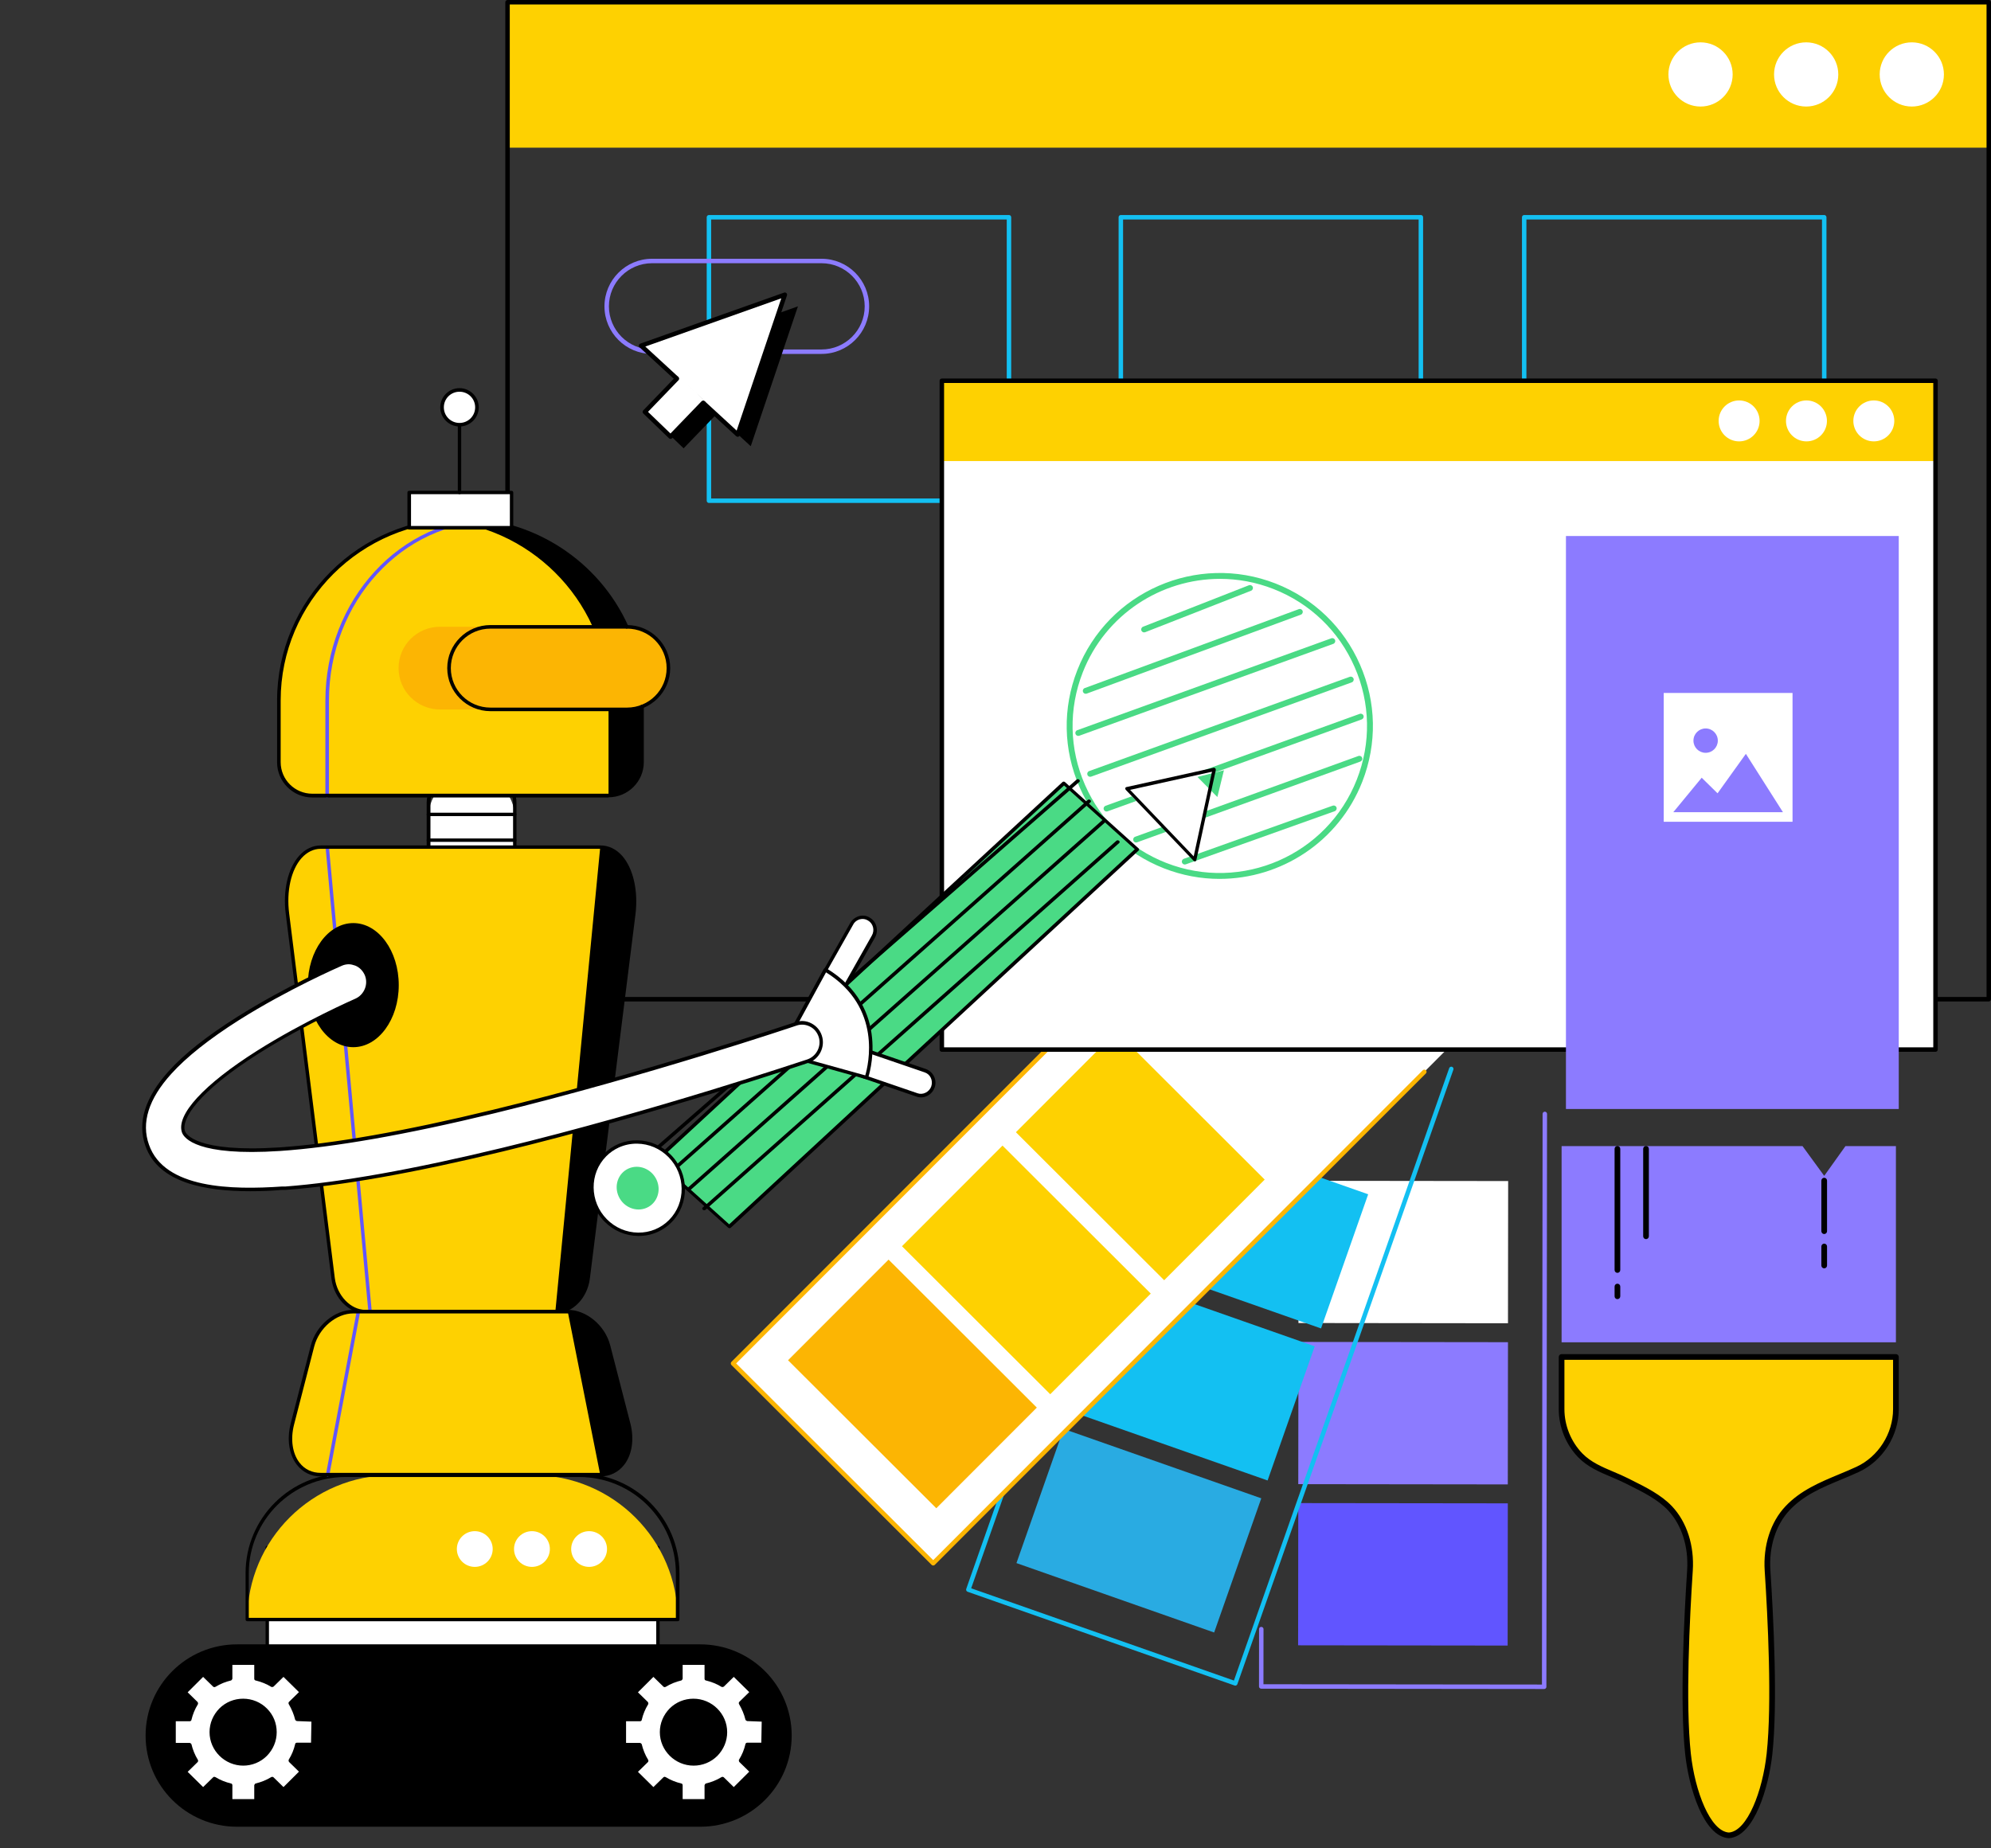 <svg width="280" height="260" viewBox="0 0 280 260" fill="none" xmlns="http://www.w3.org/2000/svg">
<rect x="0" y="0" width="280" height="260" fill="#333333" stroke="none"/>
<g clip-path="url(#clip0_204_8547)">
<path d="M217.281 134.354C217.108 134.354 216.967 134.214 216.969 134.04L216.974 129.019L206.346 129.006C206.172 129.006 206.032 128.866 206.033 128.692C206.033 128.519 206.174 128.38 206.347 128.38L217.288 128.393C217.372 128.393 217.452 128.425 217.51 128.485C217.568 128.543 217.602 128.624 217.601 128.707L217.595 134.042C217.595 134.215 217.455 134.354 217.281 134.354Z" fill="#955B50"/>
<path d="M217.162 237.587L177.369 237.542C177.196 237.542 177.055 237.401 177.057 237.228L177.065 229.159C177.065 228.986 177.206 228.847 177.379 228.847C177.553 228.847 177.693 228.988 177.692 229.161L177.683 236.915L216.848 236.959L216.939 156.69C216.939 156.517 217.08 156.378 217.253 156.378C217.427 156.378 217.567 156.519 217.566 156.692L217.474 237.275C217.474 237.359 217.441 237.438 217.381 237.497C217.323 237.555 217.242 237.587 217.16 237.587H217.162Z" fill="#8C7BFF"/>
<path d="M182.556 231.44L212.023 231.476L212.048 211.471L182.581 211.435L182.556 231.44Z" fill="#6155FF"/>
<path d="M182.579 208.771L212.046 208.807L212.071 188.802L182.604 188.766L182.579 208.771Z" fill="#8C7BFF"/>
<path d="M182.605 186.104L212.072 186.14L212.096 166.135L182.629 166.099L182.605 186.104Z" fill="white"/>
<path d="M207.012 142.377C206.978 142.377 206.942 142.372 206.908 142.36C206.745 142.303 206.66 142.124 206.716 141.961L209.318 134.557L198.569 130.781C198.405 130.724 198.32 130.545 198.377 130.382C198.434 130.218 198.613 130.132 198.776 130.19L209.821 134.07C209.899 134.097 209.963 134.155 210 134.231C210.037 134.306 210.041 134.391 210.013 134.471L207.308 142.17C207.262 142.299 207.141 142.38 207.012 142.38V142.377Z" fill="#955B50"/>
<path d="M170.701 125.689C170.667 125.689 170.631 125.684 170.597 125.672C170.434 125.616 170.348 125.436 170.405 125.273L171.88 121.076C171.937 120.913 172.116 120.826 172.279 120.884L174.098 121.524C174.262 121.581 174.347 121.76 174.29 121.923C174.233 122.086 174.054 122.173 173.891 122.115L172.368 121.581L170.996 125.481C170.951 125.61 170.83 125.691 170.701 125.691V125.689Z" fill="#955B50"/>
<path d="M173.722 237.111C173.688 237.111 173.652 237.105 173.618 237.093L136.076 223.907C135.997 223.88 135.934 223.822 135.897 223.747C135.861 223.671 135.855 223.586 135.884 223.507L141.511 207.495C141.568 207.331 141.747 207.245 141.91 207.303C142.073 207.36 142.159 207.539 142.102 207.702L136.579 223.419L173.53 236.397L203.803 150.255C203.86 150.092 204.039 150.005 204.202 150.063C204.365 150.12 204.451 150.299 204.394 150.462L174.017 236.9C173.972 237.03 173.851 237.111 173.722 237.111Z" fill="#13C0F2"/>
<path d="M142.946 219.875L170.749 229.638L177.378 210.763L149.575 201.001L142.946 219.875Z" fill="#29ABE2"/>
<path d="M150.462 198.49L178.265 208.253L184.894 189.379L157.091 179.616L150.462 198.49Z" fill="#13C0F2"/>
<path d="M157.98 177.107L185.782 186.869L192.411 167.995L164.609 158.232L157.98 177.107Z" fill="#13C0F2"/>
<path d="M131.24 219.9L207.985 143.085L179.831 114.973L103.085 191.788L131.24 219.9Z" fill="white"/>
<path d="M131.239 220.215C131.159 220.215 131.078 220.183 131.017 220.124L102.863 192.011C102.805 191.953 102.771 191.872 102.771 191.789C102.771 191.707 102.803 191.626 102.863 191.568L161.216 133.162C161.338 133.039 161.537 133.038 161.659 133.162C161.782 133.284 161.782 133.483 161.659 133.605L103.528 191.789L131.239 219.46L200.087 150.55C200.209 150.428 200.408 150.428 200.53 150.55C200.653 150.672 200.653 150.871 200.53 150.994L131.46 220.125C131.399 220.186 131.318 220.217 131.239 220.217V220.215Z" fill="#FCB503"/>
<path d="M124.963 177.186L110.825 191.342L131.675 212.16L145.813 198.004L124.963 177.186Z" fill="#FCB503"/>
<path d="M140.986 161.147L126.848 175.303L147.698 196.121L161.836 181.965L140.986 161.147Z" fill="#FED101"/>
<path d="M157.008 145.11L142.87 159.267L163.72 180.085L177.858 165.929L157.008 145.11Z" fill="#FED101"/>
<path d="M256.546 70.75H214.352C214.178 70.75 214.038 70.609 214.038 70.436V30.559C214.038 30.386 214.178 30.245 214.352 30.245H256.546C256.719 30.245 256.86 30.386 256.86 30.559V70.436C256.86 70.609 256.719 70.75 256.546 70.75ZM214.664 70.122H256.232V30.873H214.664V70.122Z" fill="#13C0F2"/>
<path d="M199.82 70.75H157.626C157.452 70.75 157.312 70.609 157.312 70.436V30.559C157.312 30.386 157.452 30.245 157.626 30.245H199.82C199.993 30.245 200.134 30.386 200.134 30.559V70.436C200.134 70.609 199.993 70.75 199.82 70.75ZM157.94 70.122H199.507V30.873H157.94V70.122Z" fill="#13C0F2"/>
<path d="M141.894 70.75H99.7C99.526 70.75 99.386 70.609 99.386 70.436V30.559C99.386 30.386 99.526 30.245 99.7 30.245H141.894C142.068 30.245 142.208 30.386 142.208 30.559V70.436C142.208 70.609 142.068 70.75 141.894 70.75ZM100.012 70.122H141.58V30.873H100.012V70.122Z" fill="#13C0F2"/>
<path d="M279.688 0.314H71.379V20.771H279.688V0.314Z" fill="#FED101"/>
<path d="M273.379 10.482C273.385 7.989 271.368 5.962 268.873 5.956C266.378 5.95 264.351 7.967 264.345 10.46C264.339 12.954 266.356 14.98 268.851 14.987C271.346 14.993 273.373 12.976 273.379 10.482Z" fill="white"/>
<path d="M258.524 10.482C258.53 7.989 256.513 5.962 254.018 5.956C251.523 5.95 249.496 7.967 249.49 10.46C249.484 12.954 251.501 14.98 253.996 14.987C256.491 14.993 258.518 12.976 258.524 10.482Z" fill="white"/>
<path d="M243.669 10.482C243.675 7.989 241.657 5.962 239.163 5.956C236.668 5.95 234.641 7.967 234.635 10.46C234.628 12.954 236.646 14.98 239.141 14.987C241.635 14.993 243.663 12.976 243.669 10.482Z" fill="white"/>
<path d="M279.687 140.87H71.378C71.205 140.87 71.064 140.73 71.064 140.556V0.314C71.064 0.141 71.205 0 71.378 0H279.687C279.861 0 280.001 0.141 280.001 0.314V140.556C280.001 140.73 279.861 140.87 279.687 140.87ZM71.691 140.242H279.373V0.627H71.691V140.242Z" fill="black"/>
<path d="M272.196 53.559H132.455V147.639H272.196V53.559Z" fill="white"/>
<path d="M272.196 53.559H132.455V64.856H272.196V53.559Z" fill="#FED101"/>
<path d="M266.4 59.218C266.406 57.628 265.122 56.334 263.531 56.328C261.941 56.321 260.646 57.606 260.64 59.196C260.634 60.787 261.918 62.081 263.509 62.087C265.1 62.093 266.394 60.809 266.4 59.218Z" fill="white"/>
<path d="M256.928 59.219C256.934 57.629 255.65 56.335 254.059 56.328C252.468 56.322 251.174 57.607 251.168 59.197C251.162 60.788 252.446 62.082 254.037 62.088C255.628 62.094 256.922 60.81 256.928 59.219Z" fill="white"/>
<path d="M247.457 59.219C247.463 57.629 246.179 56.335 244.588 56.328C242.997 56.322 241.703 57.607 241.697 59.197C241.69 60.788 242.975 62.082 244.566 62.088C246.156 62.094 247.451 60.81 247.457 59.219Z" fill="white"/>
<path d="M272.195 147.952H132.454C132.281 147.952 132.14 147.812 132.14 147.638V53.558C132.14 53.385 132.281 53.244 132.454 53.244H272.195C272.369 53.244 272.509 53.385 272.509 53.558V147.638C272.509 147.812 272.369 147.952 272.195 147.952ZM132.768 147.324H271.883V53.872H132.768V147.326V147.324Z" fill="black"/>
<path d="M267.028 75.399H220.223V155.999H267.028V75.399Z" fill="#8C7BFF"/>
<path d="M252.089 97.476H233.973V115.596H252.089V97.476Z" fill="white"/>
<path d="M250.742 114.249H235.319L239.313 109.4L241.545 111.592L245.527 106.04L250.742 114.249Z" fill="#8C7BFF"/>
<path d="M241.582 104.187C241.585 103.241 240.819 102.472 239.873 102.469C238.927 102.467 238.157 103.232 238.155 104.178C238.152 105.124 238.918 105.894 239.864 105.896C240.81 105.899 241.58 105.133 241.582 104.187Z" fill="#8C7BFF"/>
<path d="M171.518 123.631C168.912 123.631 166.264 123.153 163.695 122.147C158.343 120.05 154.127 115.996 151.824 110.731C149.521 105.464 149.409 99.619 151.506 94.268C155.834 83.223 168.344 77.756 179.394 82.082C184.745 84.178 188.961 88.233 191.264 93.498C193.567 98.764 193.679 104.61 191.583 109.961C188.26 118.439 180.121 123.629 171.52 123.629L171.518 123.631ZM171.569 81.426C163.298 81.426 155.471 86.417 152.276 94.569C150.26 99.714 150.368 105.337 152.583 110.399C154.796 115.464 158.851 119.361 163.997 121.377C174.621 125.538 186.651 120.281 190.813 109.659C192.829 104.514 192.72 98.892 190.505 93.829C188.292 88.765 184.237 84.868 179.092 82.852C176.622 81.885 174.074 81.426 171.569 81.426Z" fill="#4ADA85"/>
<path d="M160.903 88.957C160.738 88.957 160.582 88.858 160.517 88.695C160.434 88.482 160.539 88.242 160.751 88.159L175.64 82.325C175.852 82.241 176.092 82.346 176.176 82.559C176.259 82.773 176.154 83.013 175.942 83.095L161.053 88.929C161.004 88.948 160.952 88.957 160.903 88.957Z" fill="#4ADA85"/>
<path d="M152.691 97.59C152.523 97.59 152.365 97.487 152.303 97.32C152.225 97.106 152.333 96.868 152.549 96.79L182.657 85.687C182.871 85.608 183.109 85.717 183.187 85.932C183.266 86.146 183.157 86.384 182.942 86.462L152.834 97.565C152.787 97.582 152.738 97.591 152.691 97.591V97.59Z" fill="#4ADA85"/>
<path d="M151.641 103.517C151.472 103.517 151.313 103.413 151.251 103.244C151.174 103.03 151.285 102.792 151.498 102.714L187.226 89.788C187.442 89.709 187.678 89.822 187.756 90.037C187.833 90.251 187.723 90.489 187.509 90.567L151.781 103.493C151.734 103.51 151.688 103.517 151.641 103.517Z" fill="#4ADA85"/>
<path d="M153.315 109.269C153.146 109.269 152.987 109.164 152.925 108.995C152.848 108.782 152.959 108.544 153.173 108.465L189.824 95.204C190.04 95.125 190.276 95.238 190.354 95.453C190.431 95.667 190.321 95.905 190.107 95.983L153.456 109.244C153.409 109.261 153.362 109.269 153.315 109.269Z" fill="#4ADA85"/>
<path d="M155.616 114.153C155.447 114.153 155.288 114.048 155.226 113.879C155.149 113.666 155.26 113.428 155.473 113.349L191.222 100.416C191.437 100.337 191.673 100.449 191.752 100.665C191.829 100.879 191.718 101.116 191.505 101.195L155.756 114.129C155.709 114.145 155.663 114.153 155.616 114.153Z" fill="#4ADA85"/>
<path d="M159.774 118.51C159.606 118.51 159.447 118.405 159.385 118.236C159.308 118.023 159.418 117.785 159.632 117.706L191.033 106.344C191.247 106.266 191.485 106.378 191.564 106.594C191.64 106.807 191.53 107.045 191.316 107.124L159.915 118.485C159.868 118.502 159.821 118.51 159.774 118.51Z" fill="#4ADA85"/>
<path d="M166.62 121.608C166.449 121.608 166.29 121.503 166.23 121.333C166.153 121.117 166.266 120.881 166.481 120.804L187.427 113.329C187.642 113.252 187.878 113.364 187.955 113.58C188.032 113.795 187.919 114.031 187.704 114.108L166.759 121.584C166.712 121.601 166.665 121.608 166.62 121.608Z" fill="#4ADA85"/>
<path d="M115.542 49.784H91.697C88.008 49.784 85.007 46.784 85.007 43.096C85.007 39.407 88.008 36.399 91.697 36.399H115.542C119.23 36.399 122.231 39.4 122.231 43.088C122.231 46.777 119.23 49.784 115.542 49.784ZM91.697 37.027C88.354 37.027 85.634 39.747 85.634 43.09C85.634 46.433 88.354 49.158 91.697 49.158H115.542C118.885 49.158 121.605 46.438 121.605 43.096C121.605 39.752 118.885 37.027 115.542 37.027H91.697Z" fill="#8C7BFF"/>
<path d="M105.579 62.767L112.216 43.093L91.996 50.268L105.579 62.767Z" fill="black"/>
<path d="M97.043 54.899L92.527 59.585L96.139 63.065L100.654 58.38L97.043 54.899Z" fill="black"/>
<path d="M103.742 61.126L110.379 41.451L90.158 48.627L103.742 61.126Z" fill="white"/>
<path d="M103.741 61.44C103.663 61.44 103.587 61.412 103.529 61.358L89.947 48.859C89.865 48.785 89.83 48.673 89.851 48.566C89.874 48.459 89.949 48.37 90.053 48.334L110.273 41.159C110.387 41.119 110.512 41.146 110.598 41.231C110.684 41.315 110.713 41.441 110.675 41.555L104.038 61.23C104.004 61.331 103.921 61.407 103.819 61.433C103.793 61.44 103.768 61.443 103.741 61.443V61.44ZM90.752 48.748L103.597 60.568L109.874 41.963L90.752 48.748Z" fill="black"/>
<path d="M95.518 52.935L90.688 57.945L94.299 61.426L99.129 56.416L95.518 52.935Z" fill="white"/>
<path d="M94.3 61.737C94.222 61.737 94.143 61.709 94.082 61.649L90.47 58.169C90.41 58.11 90.376 58.032 90.374 57.948C90.372 57.864 90.403 57.785 90.462 57.725L94.972 53.047C95.093 52.923 95.29 52.919 95.415 53.038C95.54 53.157 95.543 53.356 95.424 53.481L91.131 57.934L94.291 60.979L98.663 56.444C98.784 56.319 98.982 56.316 99.107 56.435C99.232 56.554 99.234 56.753 99.115 56.878L94.525 61.639C94.464 61.703 94.382 61.735 94.3 61.735V61.737Z" fill="black"/>
<path d="M266.628 188.82H219.612V161.219H253.492L256.546 165.404L259.531 161.219H266.628V188.82Z" fill="#8C7BFF"/>
<path d="M219.611 190.882V198.223C219.611 200.63 220.556 202.976 222.226 204.71C223.985 206.536 226.534 207.177 228.737 208.287C230.813 209.333 233.239 210.446 234.855 212.163C237.036 214.478 237.871 217.757 237.663 220.93C237.222 227.631 236.622 239.643 237.389 246.713C237.909 251.5 239.943 257.95 243.1 258.173H243.149C246.301 257.934 248.331 251.493 248.849 246.713C249.618 239.643 249.016 227.631 248.575 220.93C248.367 217.757 249.202 214.478 251.383 212.162C254.067 209.312 257.812 208.283 261.245 206.693C264.502 205.184 266.627 201.801 266.627 198.223V190.882H219.609H219.611Z" fill="#FED101"/>
<path d="M243.108 258.572C239.525 258.321 237.492 251.367 236.993 246.756C236.22 239.632 236.832 227.501 237.266 220.905C237.485 217.577 236.502 214.491 234.566 212.436C233.152 210.936 231.032 209.879 229.163 208.945L228.558 208.641C227.936 208.328 227.266 208.045 226.619 207.77C224.961 207.069 223.248 206.344 221.939 204.985C220.206 203.185 219.212 200.72 219.212 198.221V190.88C219.212 190.659 219.391 190.48 219.611 190.48H266.629C266.85 190.48 267.028 190.659 267.028 190.88V198.221C267.028 201.949 264.773 205.498 261.415 207.054C260.605 207.43 259.766 207.779 258.957 208.115C256.24 209.245 253.674 210.313 251.676 212.434C249.741 214.489 248.757 217.576 248.976 220.903C249.41 227.499 250.023 239.629 249.249 246.755C248.75 251.358 246.721 258.301 243.182 258.568H243.109L243.108 258.572ZM220.009 191.279V198.221C220.009 200.516 220.922 202.778 222.512 204.432C223.707 205.674 225.344 206.366 226.928 207.036C227.587 207.314 228.269 207.604 228.914 207.929L229.516 208.231C231.446 209.194 233.633 210.285 235.144 211.888C237.23 214.104 238.294 217.408 238.059 220.955C237.628 227.526 237.017 239.605 237.785 246.67C238.361 251.983 240.518 257.591 243.129 257.775H243.142C245.725 257.578 247.877 251.974 248.452 246.67C249.218 239.604 248.609 227.526 248.175 220.955C247.942 217.408 249.005 214.102 251.093 211.888C253.207 209.644 255.973 208.493 258.648 207.38C259.45 207.045 260.281 206.7 261.077 206.331C264.158 204.904 266.228 201.645 266.228 198.222V191.281H220.009V191.279Z" fill="black"/>
<path d="M256.543 173.588C256.323 173.588 256.144 173.409 256.144 173.188V166.073C256.144 165.853 256.323 165.674 256.543 165.674C256.764 165.674 256.943 165.853 256.943 166.073V173.188C256.943 173.409 256.764 173.588 256.543 173.588Z" fill="black"/>
<path d="M256.543 178.415C256.323 178.415 256.144 178.236 256.144 178.015V175.337C256.144 175.116 256.323 174.938 256.543 174.938C256.764 174.938 256.943 175.116 256.943 175.337V178.015C256.943 178.236 256.764 178.415 256.543 178.415Z" fill="black"/>
<path d="M227.463 182.745C227.243 182.745 227.064 182.567 227.064 182.346V180.973C227.064 180.752 227.243 180.573 227.463 180.573C227.684 180.573 227.863 180.752 227.863 180.973V182.346C227.863 182.567 227.684 182.745 227.463 182.745Z" fill="black"/>
<path d="M227.463 179.048C227.243 179.048 227.064 178.869 227.064 178.649V161.6C227.064 161.379 227.243 161.2 227.463 161.2C227.684 161.2 227.863 161.379 227.863 161.6V178.649C227.863 178.869 227.684 179.048 227.463 179.048Z" fill="black"/>
<path d="M231.485 174.304C231.264 174.304 231.085 174.125 231.085 173.905V161.6C231.085 161.379 231.264 161.2 231.485 161.2C231.705 161.2 231.884 161.379 231.884 161.6V173.905C231.884 174.125 231.705 174.304 231.485 174.304Z" fill="black"/>
<path d="M37.587 233.977H92.529V217.684H37.587V233.977Z" fill="white"/>
<path d="M92.529 234.215H37.587C37.455 234.215 37.349 234.109 37.349 233.977V217.684C37.349 217.552 37.455 217.446 37.587 217.446H92.529C92.662 217.446 92.768 217.552 92.768 217.684V233.977C92.768 234.109 92.662 234.215 92.529 234.215ZM37.826 233.739H92.29V217.922H37.826V233.739Z" fill="black"/>
<path d="M33.343 256.961H98.471C105.581 256.961 111.338 251.222 111.338 244.133C111.338 237.045 105.581 231.306 98.471 231.306H33.343C26.233 231.306 20.476 237.045 20.476 244.133C20.476 251.222 26.233 256.961 33.343 256.961Z" fill="black"/>
<path d="M90.035 245.43C90.221 246.25 90.539 246.99 90.99 247.678L89.425 249.239L91.945 251.751L93.51 250.191C94.2 250.614 94.969 250.931 95.792 251.116V253.312H99.347V251.116C100.169 250.931 100.912 250.614 101.628 250.191L103.193 251.751L105.714 249.239L104.148 247.678C104.573 246.99 104.891 246.223 105.077 245.43H107.305L107.385 241.992L105.103 241.886C104.918 241.066 104.599 240.325 104.148 239.638L105.714 238.077L103.193 235.564L101.628 237.125C100.938 236.702 100.169 236.384 99.347 236.199V234.004H95.792V236.199C94.969 236.384 94.227 236.702 93.51 237.125L91.945 235.564L89.425 238.077L90.99 239.638C90.566 240.325 90.247 241.092 90.061 241.886H87.833V245.43H90.061H90.035ZM93.059 243.658C93.059 241.198 95.075 239.188 97.543 239.188C100.036 239.188 102.026 241.198 102.026 243.658C102.026 246.118 100.01 248.128 97.543 248.128C95.049 248.128 93.059 246.118 93.059 243.658Z" fill="white"/>
<path d="M95.765 253.576C95.765 253.576 95.633 253.576 95.58 253.497C95.527 253.444 95.5 253.391 95.5 253.312V251.302C94.81 251.117 94.147 250.852 93.51 250.482L92.078 251.91C92.078 251.91 91.812 252.016 91.733 251.91L89.213 249.397C89.213 249.397 89.133 249.292 89.133 249.212C89.133 249.133 89.133 249.08 89.213 249.027L90.645 247.599C90.274 246.991 90.008 246.329 89.823 245.615H87.807C87.674 245.615 87.568 245.509 87.568 245.377V241.833C87.568 241.701 87.674 241.595 87.807 241.595H89.823C90.008 240.907 90.274 240.246 90.645 239.611L89.213 238.183C89.213 238.183 89.133 238.077 89.133 237.998C89.133 237.919 89.133 237.866 89.213 237.813L91.733 235.3C91.733 235.3 91.998 235.194 92.078 235.3L93.51 236.728C94.121 236.358 94.81 236.094 95.5 235.908V233.898C95.5 233.898 95.5 233.766 95.58 233.713C95.659 233.66 95.686 233.634 95.765 233.634H99.32C99.453 233.634 99.559 233.74 99.559 233.872V235.882C100.249 236.067 100.912 236.332 101.549 236.702L102.981 235.274C102.981 235.274 103.247 235.168 103.326 235.274L105.846 237.786C105.846 237.786 105.926 237.892 105.926 237.971C105.926 238.051 105.926 238.104 105.846 238.157L104.414 239.585C104.785 240.193 105.05 240.881 105.236 241.569L107.332 241.648C107.465 241.648 107.571 241.754 107.571 241.912L107.491 245.351C107.491 245.483 107.385 245.589 107.252 245.589H105.236C105.05 246.276 104.785 246.938 104.414 247.572L105.846 249.001C105.846 249.001 105.926 249.106 105.926 249.186C105.926 249.265 105.926 249.318 105.846 249.371L103.326 251.884C103.326 251.884 103.061 251.989 102.981 251.884L101.549 250.455C100.938 250.826 100.249 251.09 99.559 251.275V253.285C99.559 253.418 99.453 253.523 99.32 253.523H95.765V253.576ZM93.484 249.953C93.484 249.953 93.563 249.953 93.617 249.979C94.306 250.402 95.049 250.693 95.818 250.879C95.924 250.879 96.004 251.011 96.004 251.117V253.074H99.082V251.117C99.082 251.117 99.161 250.905 99.267 250.879C100.037 250.693 100.779 250.402 101.469 249.979C101.575 249.926 101.681 249.926 101.787 250.006L103.193 251.381L105.369 249.212L103.963 247.837C103.963 247.837 103.857 247.625 103.936 247.52C104.361 246.832 104.653 246.118 104.838 245.324C104.865 245.218 104.971 245.139 105.077 245.139H107.067L107.12 242.177L105.077 242.097C105.077 242.097 104.865 242.018 104.838 241.912C104.653 241.145 104.334 240.405 103.936 239.717C103.883 239.611 103.883 239.505 103.963 239.4L105.369 238.024L103.193 235.882L101.787 237.257C101.787 237.257 101.575 237.363 101.469 237.284C100.779 236.861 100.037 236.57 99.267 236.384C99.161 236.384 99.082 236.252 99.082 236.146V234.189H96.004V236.146C96.004 236.146 95.924 236.358 95.818 236.384C95.049 236.57 94.306 236.861 93.617 237.284C93.51 237.337 93.404 237.337 93.298 237.257L91.892 235.882L89.717 238.051L91.123 239.426C91.123 239.426 91.229 239.638 91.149 239.744C90.725 240.431 90.433 241.145 90.247 241.939C90.247 242.045 90.115 242.124 90.008 242.124H88.045V245.166H90.008C90.008 245.166 90.221 245.245 90.247 245.351C90.433 246.118 90.725 246.858 91.149 247.546C91.202 247.652 91.202 247.758 91.123 247.863L89.717 249.239L91.892 251.381L93.298 250.006C93.298 250.006 93.404 249.926 93.484 249.926V249.953ZM97.543 248.366C94.943 248.366 92.794 246.25 92.794 243.658C92.794 242.388 93.298 241.225 94.174 240.325C95.076 239.426 96.269 238.95 97.516 238.95C100.116 238.95 102.265 241.066 102.265 243.658C102.265 244.928 101.761 246.091 100.885 246.991C99.984 247.89 98.79 248.366 97.543 248.366ZM93.298 243.658C93.298 245.985 95.208 247.863 97.543 247.863C98.683 247.863 99.745 247.414 100.541 246.62C101.336 245.827 101.787 244.769 101.787 243.632C101.787 241.304 99.877 239.426 97.543 239.426C96.402 239.426 95.341 239.876 94.545 240.669C93.749 241.463 93.298 242.521 93.298 243.658Z" fill="black"/>
<path d="M26.71 245.43C26.896 246.25 27.214 246.99 27.665 247.678L26.1 249.239L28.62 251.751L30.186 250.191C30.875 250.614 31.645 250.931 32.467 251.116V253.312H36.022V251.116C36.844 250.931 37.587 250.614 38.303 250.191L39.869 251.751L42.389 249.239L40.824 247.678C41.248 246.99 41.566 246.223 41.752 245.43H43.981L44.06 241.992L41.779 241.886C41.593 241.066 41.275 240.325 40.824 239.638L42.389 238.077L39.869 235.564L38.303 237.125C37.614 236.702 36.844 236.384 36.022 236.199V234.004H32.467V236.199C31.645 236.384 30.902 236.702 30.186 237.125L28.62 235.564L26.1 238.077L27.665 239.638C27.241 240.325 26.922 241.092 26.737 241.886H24.508V245.43H26.737H26.71ZM29.735 243.658C29.735 241.198 31.751 239.188 34.218 239.188C36.712 239.188 38.701 241.198 38.701 243.658C38.701 246.118 36.685 248.128 34.218 248.128C31.724 248.128 29.735 246.118 29.735 243.658Z" fill="white"/>
<path d="M32.441 253.576C32.308 253.576 32.202 253.471 32.202 253.338V251.328C31.512 251.143 30.849 250.878 30.212 250.508L28.779 251.936C28.779 251.936 28.514 252.042 28.435 251.936L25.914 249.424C25.914 249.424 25.835 249.318 25.835 249.239C25.835 249.159 25.835 249.106 25.914 249.054L27.347 247.625C26.976 247.017 26.71 246.356 26.524 245.642H24.508C24.376 245.642 24.27 245.536 24.27 245.404V241.859C24.27 241.727 24.376 241.621 24.508 241.621H26.524C26.71 240.934 26.976 240.272 27.347 239.638L25.914 238.209C25.914 238.209 25.835 238.104 25.835 238.024C25.835 237.945 25.835 237.892 25.914 237.839L28.435 235.326C28.435 235.326 28.7 235.221 28.779 235.326L30.212 236.755C30.822 236.384 31.512 236.12 32.202 235.935V233.925C32.202 233.925 32.202 233.792 32.281 233.74C32.361 233.687 32.387 233.66 32.467 233.66H36.022C36.154 233.66 36.261 233.766 36.261 233.898V235.908C36.95 236.093 37.614 236.358 38.25 236.728L39.683 235.3C39.683 235.3 39.948 235.194 40.028 235.3L42.548 237.813C42.548 237.813 42.628 237.918 42.628 237.998C42.628 238.077 42.628 238.13 42.548 238.183L41.115 239.611C41.487 240.22 41.752 240.907 41.938 241.595L44.034 241.674C44.166 241.674 44.272 241.78 44.272 241.939L44.193 245.377C44.193 245.509 44.087 245.615 43.954 245.615H41.938C41.752 246.303 41.487 246.964 41.115 247.599L42.548 249.027C42.548 249.027 42.628 249.133 42.628 249.212C42.628 249.292 42.628 249.344 42.548 249.397L40.028 251.91C40.028 251.91 39.763 252.016 39.683 251.91L38.25 250.482C37.64 250.852 36.95 251.117 36.261 251.302V253.312C36.261 253.444 36.154 253.55 36.022 253.55H32.467L32.441 253.576ZM30.159 249.953C30.159 249.953 30.239 249.953 30.292 249.979C30.981 250.402 31.724 250.693 32.493 250.878C32.6 250.878 32.679 251.011 32.679 251.117V253.074H35.757V251.117C35.757 251.117 35.836 250.905 35.942 250.878C36.712 250.693 37.455 250.402 38.144 249.979C38.25 249.926 38.356 249.926 38.463 250.006L39.869 251.381L42.044 249.212L40.638 247.837C40.638 247.837 40.532 247.625 40.611 247.519C41.036 246.832 41.328 246.118 41.513 245.324C41.513 245.218 41.646 245.139 41.752 245.139H43.742L43.795 242.177L41.752 242.097C41.752 242.097 41.54 242.018 41.513 241.912C41.328 241.145 41.009 240.405 40.611 239.717C40.558 239.611 40.558 239.505 40.638 239.4L42.044 238.024L39.869 235.882L38.463 237.257C38.463 237.257 38.25 237.363 38.144 237.284C37.455 236.86 36.712 236.57 35.942 236.384C35.836 236.384 35.757 236.252 35.757 236.146V234.189H32.679V236.146C32.679 236.146 32.6 236.358 32.493 236.384C31.724 236.57 30.981 236.86 30.292 237.284C30.186 237.337 30.079 237.337 29.973 237.257L28.567 235.882L26.392 238.051L27.798 239.426C27.798 239.426 27.904 239.638 27.824 239.743C27.4 240.431 27.108 241.145 26.922 241.939C26.896 242.045 26.79 242.124 26.684 242.124H24.721V245.166H26.684C26.684 245.166 26.896 245.245 26.922 245.351C27.108 246.118 27.4 246.858 27.824 247.546C27.878 247.652 27.878 247.758 27.798 247.863L26.392 249.239L28.567 251.381L29.973 250.006C29.973 250.006 30.079 249.926 30.159 249.926V249.953ZM34.218 248.366C31.618 248.366 29.469 246.25 29.469 243.658C29.469 242.388 29.973 241.225 30.849 240.325C31.751 239.426 32.944 238.95 34.191 238.95C35.465 238.95 36.659 239.453 37.534 240.325C38.436 241.225 38.913 242.388 38.913 243.658C38.913 244.927 38.41 246.091 37.534 246.99C36.632 247.89 35.438 248.366 34.191 248.366H34.218ZM34.218 239.453C33.077 239.453 32.016 239.902 31.22 240.696C30.424 241.489 29.973 242.547 29.973 243.684C29.973 246.012 31.883 247.89 34.218 247.89C35.359 247.89 36.42 247.44 37.216 246.647C38.012 245.853 38.463 244.795 38.463 243.658C38.463 242.521 38.012 241.463 37.216 240.669C36.42 239.876 35.359 239.426 34.218 239.426V239.453Z" fill="black"/>
<path d="M55.15 207.501H74.94C86.189 207.501 95.315 216.599 95.315 227.814H34.775C34.775 216.599 43.901 207.501 55.15 207.501Z" fill="#FED101"/>
<path d="M95.315 228.053H34.775C34.643 228.053 34.537 227.947 34.537 227.815V221.282C34.537 213.532 40.85 207.264 48.597 207.264H81.493C89.266 207.264 95.553 213.559 95.553 221.282V227.815C95.553 227.947 95.447 228.053 95.315 228.053ZM35.014 227.577H95.049V221.308C95.049 213.849 88.948 207.766 81.466 207.766H48.571C41.089 207.766 34.988 213.849 34.988 221.308V227.577H35.014Z" fill="black"/>
<path d="M74.808 220.409C76.2 220.409 77.328 219.284 77.328 217.896C77.328 216.509 76.2 215.384 74.808 215.384C73.416 215.384 72.288 216.509 72.288 217.896C72.288 219.284 73.416 220.409 74.808 220.409Z" fill="white"/>
<path d="M82.846 220.409C84.238 220.409 85.367 219.284 85.367 217.896C85.367 216.509 84.238 215.384 82.846 215.384C81.454 215.384 80.326 216.509 80.326 217.896C80.326 219.284 81.454 220.409 82.846 220.409Z" fill="white"/>
<path d="M66.77 220.409C68.162 220.409 69.29 219.284 69.29 217.896C69.29 216.509 68.162 215.384 66.77 215.384C65.378 215.384 64.249 216.509 64.249 217.896C64.249 219.284 65.378 220.409 66.77 220.409Z" fill="white"/>
<path d="M66.319 108.926C69.662 108.926 72.394 111.65 72.394 114.983V143.045H60.244V114.983C60.244 111.65 62.976 108.926 66.319 108.926Z" fill="white"/>
<path d="M72.394 143.31H60.244C60.111 143.31 60.005 143.204 60.005 143.072V112.92C60.005 110.593 61.915 108.688 64.249 108.688H68.388C70.723 108.688 72.633 110.593 72.633 112.92V143.072C72.633 143.204 72.527 143.31 72.394 143.31ZM60.509 142.808H72.155V112.92C72.155 110.857 70.484 109.191 68.415 109.191H64.276C62.207 109.191 60.535 110.857 60.535 112.92V142.808H60.509Z" fill="black"/>
<path d="M72.394 114.797H60.244C60.111 114.797 60.005 114.692 60.005 114.559C60.005 114.427 60.111 114.321 60.244 114.321H72.394C72.527 114.321 72.633 114.427 72.633 114.559C72.633 114.692 72.527 114.797 72.394 114.797Z" fill="black"/>
<path d="M71.97 111.174H59.819C59.687 111.174 59.581 111.069 59.581 110.936C59.581 110.804 59.687 110.698 59.819 110.698H71.97C72.102 110.698 72.208 110.804 72.208 110.936C72.208 111.069 72.102 111.174 71.97 111.174Z" fill="black"/>
<path d="M72.394 118.421H60.244C60.111 118.421 60.005 118.316 60.005 118.183C60.005 118.051 60.111 117.945 60.244 117.945H72.394C72.527 117.945 72.633 118.051 72.633 118.183C72.633 118.316 72.527 118.421 72.394 118.421Z" fill="black"/>
<path d="M72.394 122.018H60.244C60.111 122.018 60.005 121.912 60.005 121.78C60.005 121.648 60.111 121.542 60.244 121.542H72.394C72.527 121.542 72.633 121.648 72.633 121.78C72.633 121.912 72.527 122.018 72.394 122.018Z" fill="black"/>
<path d="M72.394 125.642H60.244C60.111 125.642 60.005 125.536 60.005 125.404C60.005 125.272 60.111 125.166 60.244 125.166H72.394C72.527 125.166 72.633 125.272 72.633 125.404C72.633 125.536 72.527 125.642 72.394 125.642Z" fill="black"/>
<path d="M72.394 129.265H60.244C60.111 129.265 60.005 129.159 60.005 129.027C60.005 128.895 60.111 128.789 60.244 128.789H72.394C72.527 128.789 72.633 128.895 72.633 129.027C72.633 129.159 72.527 129.265 72.394 129.265Z" fill="black"/>
<path d="M72.394 132.889H60.244C60.111 132.889 60.005 132.783 60.005 132.651C60.005 132.519 60.111 132.413 60.244 132.413H72.394C72.527 132.413 72.633 132.519 72.633 132.651C72.633 132.783 72.527 132.889 72.394 132.889Z" fill="black"/>
<path d="M72.394 136.486H60.244C60.111 136.486 60.005 136.38 60.005 136.248C60.005 136.116 60.111 136.01 60.244 136.01H72.394C72.527 136.01 72.633 136.116 72.633 136.248C72.633 136.38 72.527 136.486 72.394 136.486Z" fill="black"/>
<path d="M72.394 140.11H60.244C60.111 140.11 60.005 140.004 60.005 139.872C60.005 139.74 60.111 139.634 60.244 139.634H72.394C72.527 139.634 72.633 139.74 72.633 139.872C72.633 140.004 72.527 140.11 72.394 140.11Z" fill="black"/>
<path d="M64.754 73.114C78.867 73.114 90.301 84.54 90.301 98.585V107.234C90.301 109.826 88.179 111.941 85.579 111.941H43.902C41.302 111.941 39.18 109.826 39.18 107.234V98.585C39.18 84.514 50.64 73.114 64.727 73.114H64.754Z" fill="#FED101"/>
<path d="M64.754 73.114C63.958 73.114 63.162 73.141 62.393 73.22C75.392 74.41 85.579 85.307 85.579 98.558V111.915C88.179 111.915 90.301 109.826 90.301 107.234V98.558C90.301 84.487 78.867 73.114 64.754 73.114Z" fill="black"/>
<path d="M81.095 99.801H61.888C58.678 99.801 56.052 97.209 56.052 93.982C56.052 90.755 58.652 88.163 61.888 88.163H81.095C84.305 88.163 86.931 90.755 86.931 93.982C86.931 97.209 84.332 99.801 81.095 99.801Z" fill="#FCB503"/>
<path d="M45.998 112.179C45.865 112.179 45.759 112.073 45.759 111.941V98.585C45.759 84.408 56.344 72.876 69.343 72.876C69.476 72.876 69.582 72.982 69.582 73.114C69.582 73.246 69.476 73.352 69.343 73.352C56.609 73.352 46.263 84.672 46.263 98.558V111.915C46.263 112.047 46.157 112.153 46.024 112.153L45.998 112.179Z" fill="#6155FF"/>
<path d="M88.179 99.801H68.972C65.762 99.801 63.135 97.209 63.135 93.982C63.135 90.755 65.735 88.163 68.972 88.163H88.179C91.389 88.163 94.015 90.755 94.015 93.982C94.015 97.209 91.415 99.801 88.179 99.801Z" fill="#FCB503"/>
<path d="M88.179 100.038H68.972C65.629 100.038 62.897 97.314 62.897 93.982C62.897 90.649 65.629 87.925 68.972 87.925H88.179C91.521 87.925 94.254 90.649 94.254 93.982C94.254 97.314 91.521 100.038 88.179 100.038ZM68.972 88.427C65.894 88.427 63.401 90.913 63.401 93.982C63.401 97.05 65.894 99.536 68.972 99.536H88.179C91.256 99.536 93.75 97.05 93.75 93.982C93.75 90.913 91.256 88.427 88.179 88.427H68.972Z" fill="black"/>
<path d="M85.605 112.179H43.928C41.196 112.179 38.967 109.958 38.967 107.233V98.558C38.967 84.381 50.534 72.85 64.78 72.85C74.941 72.85 84.199 78.827 88.364 88.084C88.417 88.216 88.364 88.349 88.232 88.402C88.099 88.455 87.966 88.402 87.913 88.269C83.854 79.197 74.781 73.326 64.78 73.326C50.826 73.326 39.471 84.646 39.471 98.532V107.207C39.471 109.667 41.461 111.65 43.928 111.65H85.605C88.073 111.65 90.062 109.667 90.062 107.207V99.352C90.062 99.219 90.168 99.114 90.301 99.114C90.434 99.114 90.54 99.219 90.54 99.352V107.207C90.54 109.931 88.311 112.153 85.579 112.153L85.605 112.179Z" fill="black"/>
<path d="M71.943 69.253H57.538V74.225H71.943V69.253Z" fill="white"/>
<path d="M71.943 74.49H57.538C57.405 74.49 57.299 74.384 57.299 74.251V69.279C57.299 69.147 57.405 69.041 57.538 69.041H71.943C72.076 69.041 72.182 69.147 72.182 69.279V74.251C72.182 74.384 72.076 74.49 71.943 74.49ZM57.803 73.987H71.704V69.517H57.803V73.987Z" fill="black"/>
<path d="M64.621 69.517C64.488 69.517 64.382 69.411 64.382 69.279V57.403C64.382 57.271 64.488 57.165 64.621 57.165C64.754 57.165 64.86 57.271 64.86 57.403V69.279C64.86 69.411 64.754 69.517 64.621 69.517Z" fill="black"/>
<path d="M64.621 59.757C65.984 59.757 67.088 58.656 67.088 57.298C67.088 55.939 65.984 54.838 64.621 54.838C63.258 54.838 62.154 55.939 62.154 57.298C62.154 58.656 63.258 59.757 64.621 59.757Z" fill="white"/>
<path d="M64.621 59.995C63.135 59.995 61.915 58.779 61.915 57.297C61.915 55.816 63.135 54.6 64.621 54.6C66.107 54.6 67.327 55.816 67.327 57.297C67.327 58.779 66.107 59.995 64.621 59.995ZM64.621 55.102C63.401 55.102 62.419 56.081 62.419 57.297C62.419 58.514 63.401 59.493 64.621 59.493C65.841 59.493 66.823 58.514 66.823 57.297C66.823 56.081 65.841 55.102 64.621 55.102Z" fill="black"/>
<path d="M78.098 184.518H51.41C49.208 184.518 47.191 182.455 46.846 179.836L40.426 128.552C39.79 123.473 41.859 119.162 45.096 119.162H84.412C87.648 119.162 89.717 123.473 89.081 128.552L82.661 179.836C82.342 182.455 80.3 184.518 78.098 184.518Z" fill="#FED101"/>
<path d="M78.098 184.518L84.412 119.162C87.648 119.162 89.717 123.473 89.081 128.552L82.661 179.836C82.342 182.455 80.3 184.518 78.098 184.518Z" fill="black"/>
<path d="M52.046 184.756C52.046 184.756 51.807 184.65 51.807 184.544L45.812 119.506C45.812 119.373 45.891 119.241 46.024 119.241C46.156 119.241 46.289 119.321 46.289 119.453L52.285 184.491C52.285 184.623 52.205 184.756 52.072 184.756H52.046Z" fill="#6155FF"/>
<path d="M78.098 184.756H51.409C49.075 184.756 46.953 182.613 46.608 179.862L40.188 128.578C39.763 125.298 40.479 122.151 42.071 120.379C42.92 119.426 43.981 118.924 45.122 118.924H84.438C85.579 118.924 86.64 119.426 87.489 120.379C89.054 122.151 89.77 125.298 89.372 128.578L82.952 179.862C82.608 182.613 80.512 184.756 78.151 184.756H78.098ZM45.096 119.4C44.114 119.4 43.185 119.85 42.416 120.696C40.93 122.362 40.267 125.351 40.665 128.498L47.085 179.783C47.404 182.243 49.314 184.253 51.383 184.253H78.071C80.14 184.253 82.077 182.243 82.369 179.783L88.789 128.498C89.187 125.351 88.523 122.362 87.038 120.696C86.295 119.85 85.367 119.4 84.358 119.4H45.042H45.096Z" fill="black"/>
<path d="M102.558 172.525L92.226 163.224L149.63 110.187L159.962 119.488L102.558 172.525Z" fill="#4ADA85"/>
<path d="M102.689 172.752C102.658 172.763 102.623 172.769 102.587 172.767C102.522 172.764 102.456 172.737 102.407 172.692L92.08 163.386C91.977 163.293 91.966 163.15 92.057 163.067L149.428 110.002C149.472 109.961 149.534 109.941 149.599 109.944C149.665 109.947 149.73 109.974 149.78 110.019L160.106 119.325C160.209 119.418 160.22 119.561 160.13 119.644L102.758 172.71C102.738 172.728 102.715 172.742 102.689 172.752ZM92.594 163.254L102.547 172.222L159.591 119.459L149.639 110.49L92.594 163.254Z" fill="black"/>
<path d="M92.636 161.633C92.546 161.665 92.429 161.644 92.347 161.573C92.24 161.482 92.23 161.343 92.324 161.261L151.409 109.659C151.501 109.577 151.662 109.585 151.769 109.677C151.875 109.768 151.886 109.908 151.792 109.99L92.707 161.592C92.686 161.609 92.663 161.623 92.636 161.633Z" fill="black"/>
<path d="M95.103 164.496C95.013 164.529 94.896 164.51 94.812 164.441C94.704 164.353 94.692 164.215 94.784 164.134L152.976 112.526C153.067 112.444 153.228 112.45 153.337 112.539C153.444 112.628 153.457 112.765 153.365 112.847L95.173 164.455C95.153 164.472 95.129 164.487 95.103 164.496Z" fill="black"/>
<path d="M97.12 167.362C97.03 167.395 96.913 167.376 96.829 167.307C96.721 167.219 96.709 167.082 96.801 167L154.993 115.392C155.084 115.31 155.245 115.316 155.354 115.406C155.462 115.494 155.474 115.631 155.382 115.713L97.191 167.321C97.171 167.338 97.147 167.352 97.121 167.362L97.12 167.362Z" fill="black"/>
<path d="M99.139 170.229C99.049 170.262 98.932 170.243 98.848 170.174C98.74 170.085 98.728 169.948 98.82 169.866L157.012 118.258C157.103 118.177 157.264 118.183 157.373 118.272C157.481 118.36 157.493 118.498 157.401 118.579L99.209 170.187C99.189 170.205 99.164 170.219 99.139 170.229Z" fill="black"/>
<path d="M158.478 111.33L167.862 120.796L170.956 108.172L158.478 111.33Z" fill="white"/>
<path d="M168.402 109.292L171.202 112.116L172.126 108.35L168.402 109.292Z" fill="#4ADA85"/>
<path d="M94.264 171.778C91.78 174.282 87.712 174.233 85.177 171.667C82.643 169.101 82.601 164.991 85.084 162.486C87.568 159.982 91.637 160.031 94.171 162.597C96.705 165.162 96.747 169.272 94.264 171.778Z" fill="white"/>
<path d="M92.505 173.286C91.653 173.671 90.719 173.869 89.75 173.859C87.968 173.84 86.285 173.119 85.013 171.831C82.391 169.177 82.348 164.91 84.918 162.318C86.16 161.064 87.822 160.385 89.597 160.404C91.379 160.423 93.062 161.143 94.334 162.431C96.956 165.086 96.999 169.353 94.429 171.945C93.865 172.515 93.214 172.965 92.505 173.286ZM87.04 161.407C86.38 161.705 85.775 162.124 85.251 162.654C82.862 165.064 82.902 169.033 85.34 171.502C86.523 172.701 88.089 173.37 89.745 173.389C91.396 173.406 92.941 172.774 94.095 171.61C96.484 169.2 96.444 165.23 94.006 162.761C92.823 161.563 91.257 160.893 89.601 160.875C88.701 160.865 87.831 161.049 87.04 161.407Z" fill="black"/>
<path d="M90.95 169.894C92.418 169.241 93.038 167.476 92.333 165.95C91.628 164.425 89.866 163.717 88.397 164.37C86.928 165.023 86.309 166.788 87.014 168.314C87.719 169.839 89.481 170.546 90.95 169.894Z" fill="#4ADA85"/>
<path d="M168.124 121.153C168.113 121.157 168.1 121.161 168.087 121.164C168.009 121.18 167.922 121.151 167.861 121.086L158.325 111.11C158.264 111.045 158.236 110.957 158.252 110.876C158.268 110.794 158.326 110.734 158.404 110.717L170.682 108C170.761 107.982 170.848 108.012 170.911 108.077C170.974 108.143 171.001 108.233 170.983 108.314L168.241 121.008C168.227 121.075 168.183 121.128 168.123 121.153L168.124 121.153ZM158.93 111.106L167.873 120.461L170.445 108.557L158.93 111.106L158.93 111.106Z" fill="black"/>
<path d="M84.412 207.449H45.122C41.912 207.449 40.135 204.116 41.116 200.334L43.955 189.331C44.671 186.607 47.191 184.518 49.685 184.518H79.849C82.316 184.518 84.862 186.607 85.579 189.331L88.417 200.334C89.399 204.143 87.648 207.449 84.412 207.449Z" fill="#FED101"/>
<path d="M84.412 207.449L79.849 184.518C82.316 184.518 84.863 186.607 85.579 189.331L88.418 200.334C89.399 204.143 87.648 207.449 84.412 207.449Z" fill="black"/>
<path d="M46.077 207.687C46.077 207.687 46.05 207.687 46.024 207.687C45.891 207.687 45.812 207.528 45.838 207.396L50.162 184.465C50.162 184.332 50.322 184.253 50.454 184.279C50.587 184.279 50.666 184.438 50.64 184.57L46.316 207.502C46.316 207.502 46.183 207.713 46.077 207.713V207.687Z" fill="#6155FF"/>
<path d="M84.412 207.687H45.122C43.769 207.687 42.575 207.105 41.753 206.047C40.639 204.619 40.32 202.45 40.877 200.255L43.716 189.252C44.432 186.448 47.059 184.253 49.685 184.253H79.849C82.475 184.253 85.101 186.448 85.818 189.252L88.656 200.255C89.213 202.45 88.895 204.619 87.781 206.047C86.958 207.105 85.764 207.687 84.412 207.687ZM49.685 184.755C47.271 184.755 44.883 186.792 44.194 189.384L41.355 200.387C40.824 202.45 41.116 204.46 42.124 205.756C42.867 206.708 43.902 207.184 45.122 207.184H84.412C85.632 207.184 86.666 206.682 87.409 205.756C88.417 204.46 88.709 202.45 88.179 200.387L85.34 189.384C84.677 186.792 82.263 184.755 79.849 184.755H49.685Z" fill="black"/>
<path d="M49.685 147.303C53.216 147.303 56.078 143.395 56.078 138.575C56.078 133.754 53.216 129.847 49.685 129.847C46.154 129.847 43.291 133.754 43.291 138.575C43.291 143.395 46.154 147.303 49.685 147.303Z" fill="black"/>
<path d="M131.235 152.911C130.916 153.863 129.908 154.366 128.98 154.048L121.419 151.456C120.491 151.139 120.013 150.107 120.331 149.182C120.65 148.229 121.658 147.727 122.586 148.044L130.147 150.636C131.076 150.954 131.553 151.985 131.235 152.911Z" fill="white"/>
<path d="M129.537 154.366C129.325 154.366 129.113 154.339 128.9 154.26L121.34 151.668C120.305 151.297 119.721 150.134 120.093 149.076C120.279 148.547 120.65 148.124 121.127 147.886C121.605 147.647 122.136 147.621 122.64 147.78L130.2 150.372C131.235 150.742 131.819 151.906 131.447 152.964C131.262 153.493 130.89 153.916 130.413 154.154C130.147 154.286 129.829 154.366 129.537 154.366ZM122.003 148.176C121.791 148.176 121.552 148.229 121.34 148.335C120.968 148.52 120.676 148.838 120.544 149.234C120.279 150.054 120.703 150.927 121.472 151.192L129.033 153.784C129.405 153.916 129.802 153.889 130.174 153.704C130.545 153.519 130.837 153.202 130.97 152.805C131.235 151.985 130.837 151.112 130.041 150.848L122.48 148.256C122.321 148.203 122.162 148.176 122.003 148.176Z" fill="black"/>
<path d="M116.405 139.475C115.556 138.972 115.265 137.888 115.769 137.015L119.774 129.927C120.252 129.054 121.34 128.763 122.189 129.265C123.038 129.768 123.329 130.852 122.825 131.725L118.819 138.814C118.342 139.686 117.254 139.977 116.405 139.475Z" fill="white"/>
<path d="M117.281 139.977C116.936 139.977 116.591 139.898 116.299 139.713C115.344 139.157 115.026 137.914 115.556 136.935L119.562 129.847C119.828 129.371 120.279 129.027 120.809 128.868C121.313 128.736 121.87 128.789 122.321 129.08C123.276 129.635 123.595 130.879 123.064 131.857L119.058 138.945C118.793 139.422 118.342 139.765 117.811 139.924C117.652 139.977 117.466 140.003 117.281 140.003V139.977ZM116.538 139.263C116.883 139.474 117.281 139.527 117.679 139.422C118.077 139.316 118.422 139.051 118.607 138.681L122.613 131.593C123.038 130.852 122.799 129.9 122.056 129.477C121.711 129.265 121.313 129.212 120.915 129.318C120.517 129.424 120.172 129.688 119.987 130.059L115.981 137.147C115.556 137.888 115.795 138.84 116.538 139.263Z" fill="black"/>
<path d="M116.061 136.434L111.896 144.051L113.567 149.288L121.844 151.589C121.844 151.589 125.293 141.988 116.061 136.434Z" fill="white"/>
<path d="M121.87 151.8C121.87 151.8 121.817 151.8 121.791 151.8L113.514 149.499C113.514 149.499 113.381 149.42 113.354 149.341L111.683 144.104C111.683 144.104 111.683 143.971 111.683 143.919L115.848 136.301C115.848 136.301 115.928 136.195 116.007 136.169C116.06 136.169 116.14 136.169 116.193 136.195C125.505 141.776 122.109 151.536 122.082 151.642C122.056 151.747 121.95 151.8 121.844 151.8H121.87ZM113.779 149.076L121.685 151.271C122.109 149.843 124.099 141.723 116.167 136.777L112.187 144.077L113.779 149.076Z" fill="black"/>
<path d="M40.108 167.14C39.948 167.14 39.763 167.14 39.603 167.167C32.547 167.617 22.917 167.484 20.688 161.11C19.574 157.91 20.635 154.471 23.872 150.901C26.047 148.494 29.257 145.928 33.449 143.283C40.399 138.893 47.642 135.745 47.934 135.613C49.313 135.005 50.905 135.666 51.489 137.068C52.072 138.47 51.409 140.083 50.029 140.691C49.95 140.718 42.84 143.839 36.234 147.991C27.559 153.493 25.145 157.381 25.782 159.206C25.968 159.735 27.506 162.406 39.312 161.639C46.793 161.137 56.927 159.364 69.369 156.349C90.725 151.165 111.709 144.077 111.922 143.998C113.354 143.521 114.866 144.289 115.344 145.743C115.795 147.198 115.025 148.758 113.593 149.234C113.381 149.314 92.184 156.482 70.589 161.718C58.094 164.734 47.854 166.559 40.108 167.114V167.14Z" fill="white"/>
<path d="M35.173 167.564C28.939 167.564 22.28 166.426 20.45 161.19C19.282 157.91 20.397 154.392 23.686 150.716C25.862 148.282 29.125 145.717 33.316 143.072C40.267 138.681 47.536 135.507 47.854 135.375C48.571 135.058 49.366 135.058 50.109 135.349C50.852 135.64 51.409 136.222 51.727 136.962C52.364 138.496 51.648 140.268 50.136 140.903C50.056 140.93 42.946 144.051 36.367 148.203C27.798 153.625 25.437 157.487 26.021 159.126C26.127 159.444 27.453 162.168 39.285 161.401C46.793 160.899 56.901 159.126 69.316 156.111C90.619 150.954 111.63 143.839 111.842 143.786C112.585 143.522 113.381 143.574 114.097 143.945C114.813 144.315 115.344 144.923 115.583 145.69C116.087 147.251 115.238 148.97 113.699 149.499C113.487 149.578 92.131 156.773 70.669 161.983C58.174 164.998 47.907 166.823 40.161 167.379H39.657C38.251 167.511 36.739 167.564 35.2 167.564H35.173ZM49.022 135.64C48.703 135.64 48.358 135.719 48.066 135.851C47.775 135.984 40.532 139.131 33.608 143.495C29.443 146.14 26.233 148.679 24.084 151.06C20.901 154.577 19.84 157.936 20.954 161.031C23.129 167.246 32.653 167.379 39.63 166.903H40.134C47.854 166.321 58.094 164.496 70.563 161.48C91.999 156.296 113.328 149.076 113.54 149.023C114.84 148.573 115.556 147.145 115.132 145.849C114.92 145.214 114.495 144.685 113.885 144.394C113.301 144.103 112.638 144.051 112.028 144.262C111.816 144.341 90.805 151.43 69.475 156.614C57.033 159.629 46.899 161.401 39.365 161.904C27.719 162.671 25.888 160.105 25.596 159.312C24.721 156.825 28.674 152.541 36.155 147.806C42.761 143.627 49.923 140.506 49.977 140.48C51.223 139.924 51.834 138.443 51.303 137.174C51.038 136.565 50.56 136.063 49.95 135.825C49.658 135.719 49.34 135.64 49.048 135.64H49.022Z" fill="black"/>
</g>
<defs>
<clipPath id="clip0_204_8547">
<rect width="260" height="260" fill="white" transform="translate(20)"/>
</clipPath>
</defs>
</svg>
